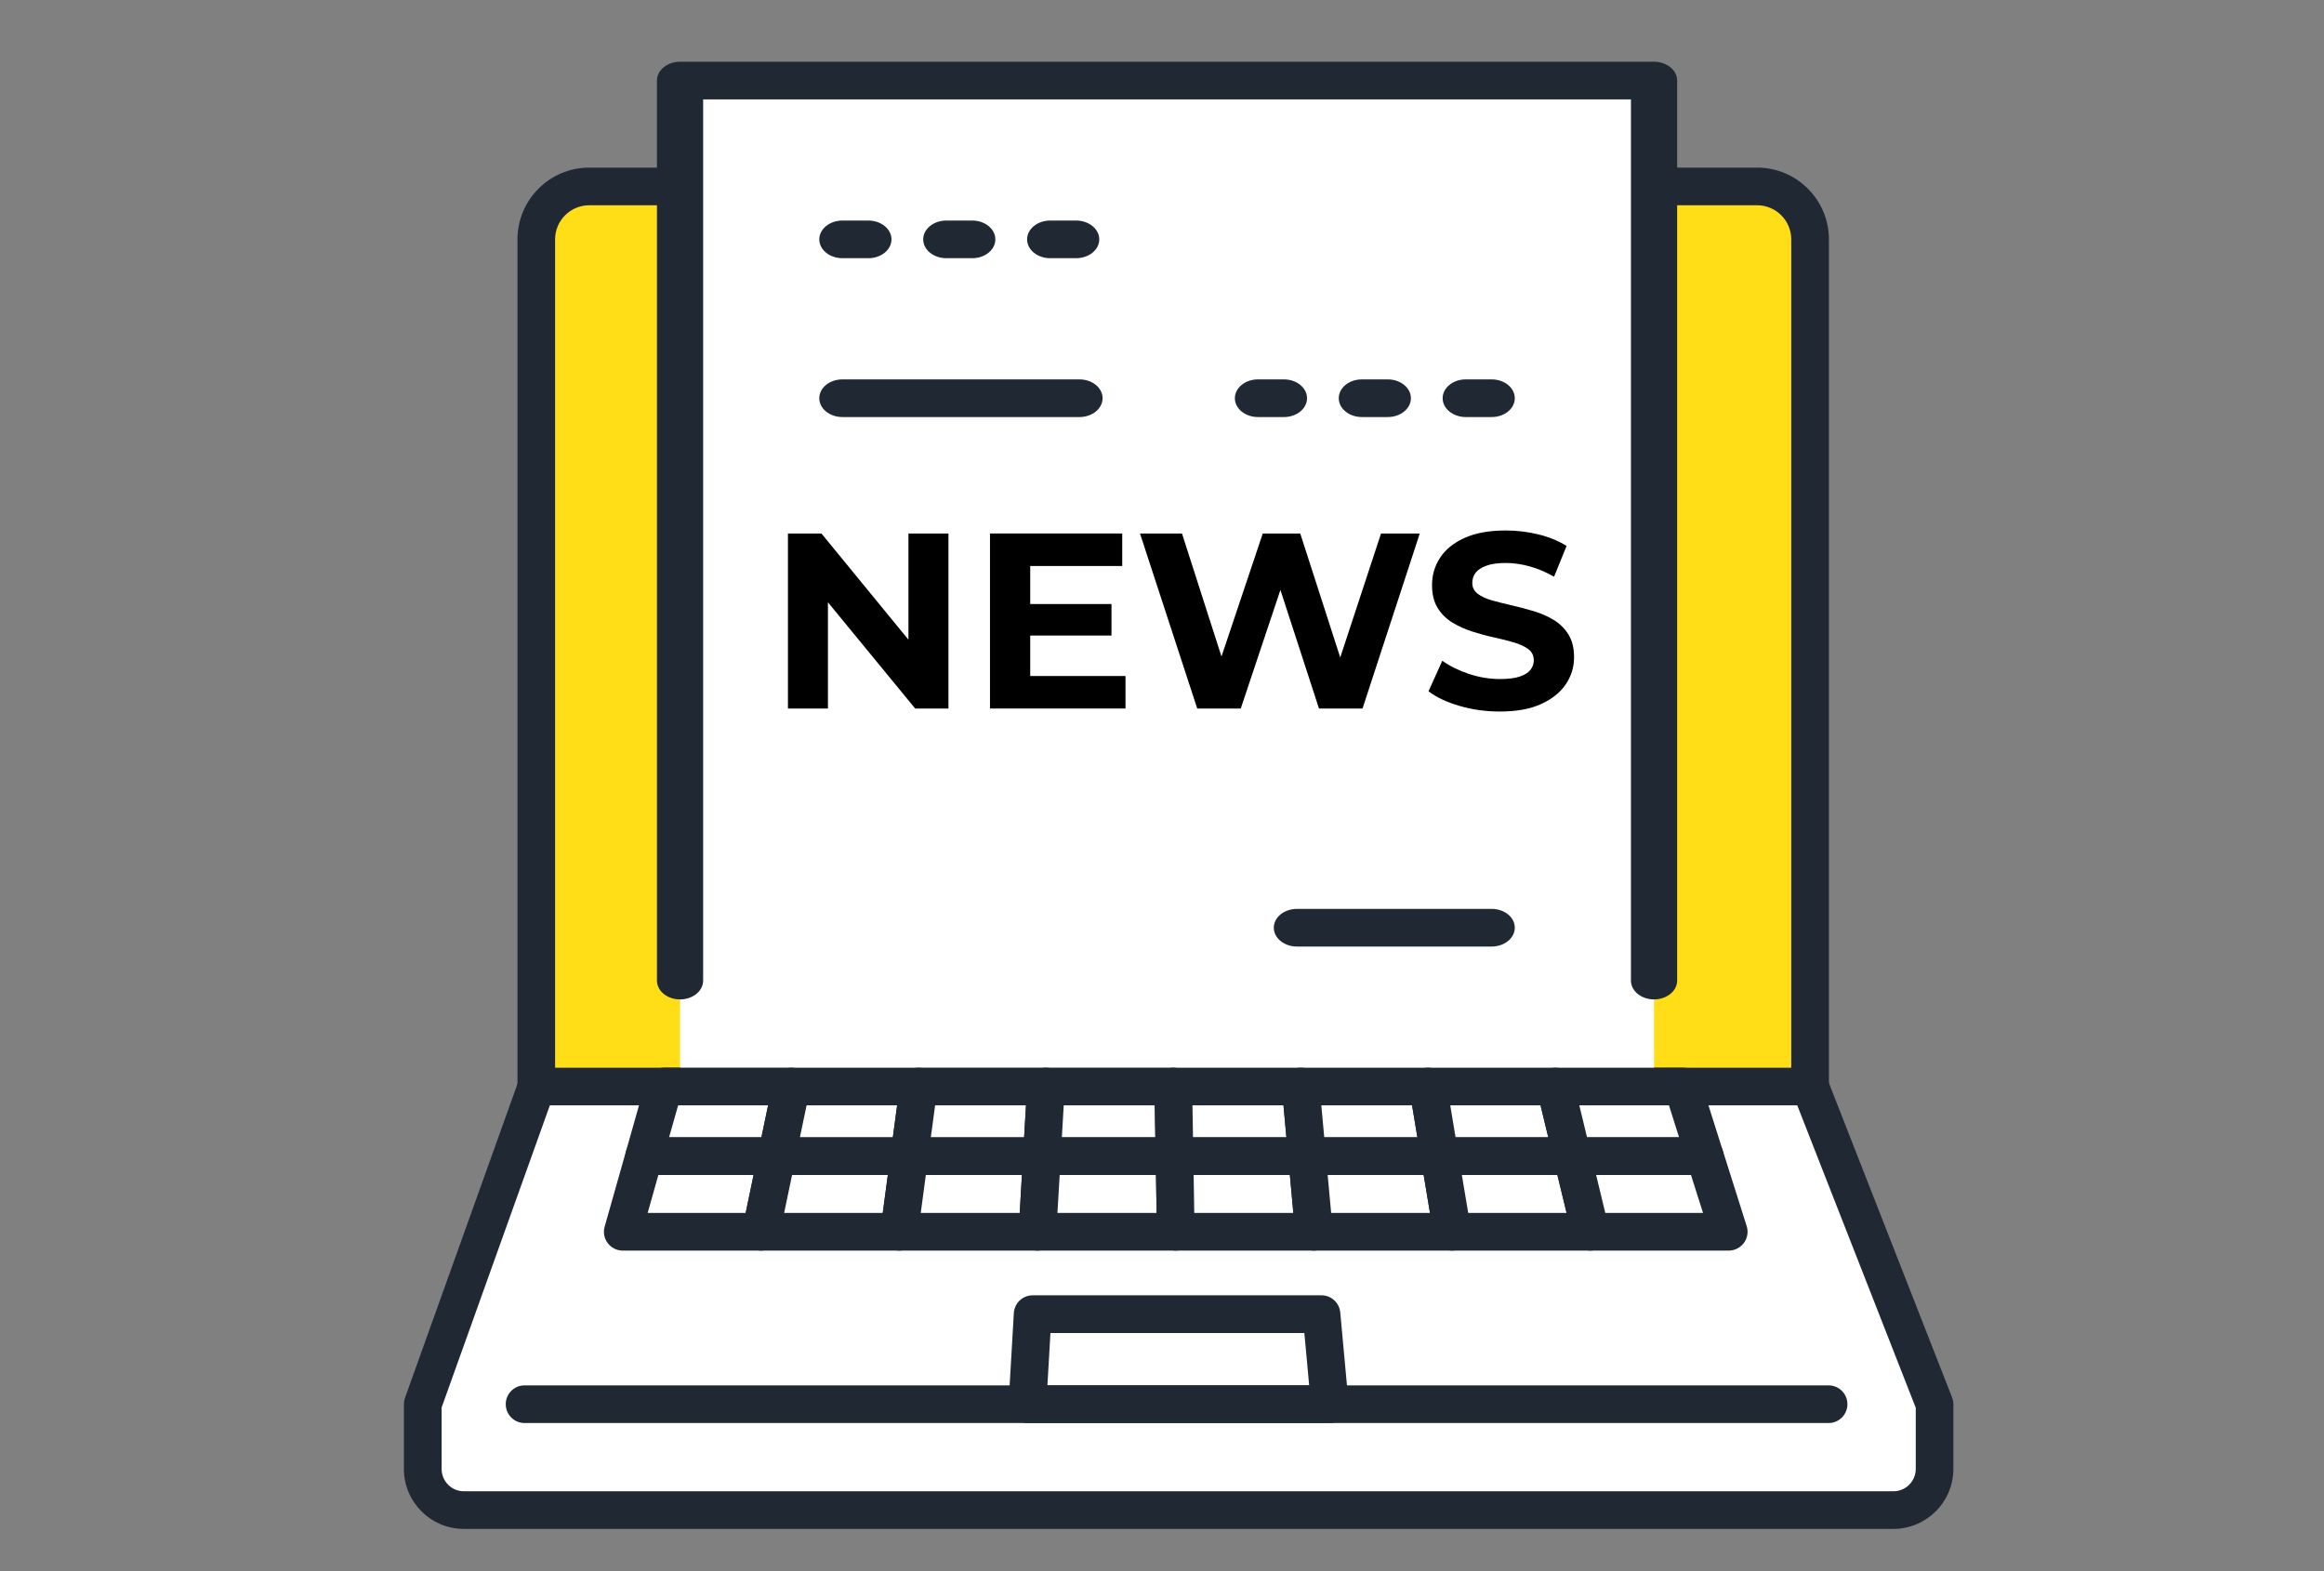 <?xml version="1.0" encoding="utf-8"?>
<!-- Generator: Adobe Illustrator 16.0.0, SVG Export Plug-In . SVG Version: 6.00 Build 0)  -->
<!DOCTYPE svg PUBLIC "-//W3C//DTD SVG 1.1//EN" "http://www.w3.org/Graphics/SVG/1.1/DTD/svg11.dtd">
<svg version="1.1" id="レイヤー_1" xmlns="http://www.w3.org/2000/svg" xmlns:xlink="http://www.w3.org/1999/xlink" x="0px"
	 y="0px" width="121.266px" height="82px" viewBox="0 0 121.266 82" enable-background="new 0 0 121.266 82" xml:space="preserve">
<rect x="0" y="0" width="121.266" height="82" fill="#808080" stroke="none"/>
<g>
	<g>
		<path fill="#FFDD17" d="M91.687,9.729H30.744c-1.525,0-2.763,1.237-2.763,2.762v44.204H94.45V12.491
			C94.449,10.966,93.212,9.729,91.687,9.729z"/>
		<path fill="#202933" d="M94.449,57.677c-0.542,0-0.982-0.438-0.982-0.981V12.491c0-0.981-0.798-1.78-1.78-1.78H30.744
			c-0.981,0-1.779,0.799-1.779,1.78v44.204c0,0.543-0.44,0.981-0.983,0.981c-0.542,0-0.981-0.438-0.981-0.981V12.491
			c0-2.065,1.679-3.745,3.744-3.745h60.942c2.064,0,3.746,1.68,3.746,3.745v44.204C95.433,57.236,94.992,57.677,94.449,57.677z"/>
	</g>
	<g>
		<path fill="#FFFFFF" d="M27.996,56.695l-5.939,16.576v3.379c0,1.187,0.96,2.146,2.146,2.146h74.594
			c1.184,0,2.146-0.96,2.146-2.146v-3.379L94.45,56.695H27.996z"/>
		<path fill="#202933" d="M98.796,79.779H24.203c-1.726,0-3.127-1.401-3.127-3.129v-3.379c0-0.113,0.018-0.225,0.057-0.332
			l5.88-16.412c0.08-0.463,0.483-0.814,0.97-0.814h0.016c0.319,0,0.62,0.155,0.804,0.417c0.185,0.261,0.23,0.597,0.122,0.896
			l-5.881,16.418v3.207c0,0.644,0.521,1.164,1.162,1.164h74.593c0.642,0,1.165-0.521,1.165-1.164v-3.193l-6.427-16.402
			c-0.199-0.507,0.051-1.076,0.557-1.273s1.076,0.051,1.271,0.556l6.493,16.577c0.044,0.113,0.068,0.236,0.068,0.357v3.381
			C101.925,78.378,100.521,79.779,98.796,79.779z"/>
	</g>
	<g>
		<polygon fill="#FFFFFF" points="61.422,68.572 53.885,68.572 53.611,73.271 61.5,73.271 69.389,73.271 68.957,68.572 		"/>
		<path fill="#202933" d="M69.389,74.255H53.611c-0.27,0-0.528-0.112-0.714-0.31c-0.186-0.195-0.284-0.461-0.268-0.731l0.273-4.698
			c0.032-0.521,0.461-0.926,0.981-0.926h15.072c0.508,0,0.933,0.389,0.979,0.893l0.432,4.699c0.023,0.275-0.067,0.549-0.253,0.752
			C69.929,74.139,69.664,74.255,69.389,74.255z M54.654,72.288h13.658l-0.251-2.731H54.812L54.654,72.288z"/>
	</g>
	<path fill="#202933" d="M95.417,74.255H27.372c-0.543,0-0.982-0.44-0.982-0.983s0.439-0.982,0.982-0.982h68.045
		c0.542,0,0.981,0.439,0.981,0.982S95.959,74.255,95.417,74.255z"/>
	<path fill="#202933" d="M94.449,57.677H27.982c-0.542,0-0.981-0.438-0.981-0.981c0-0.541,0.438-0.981,0.981-0.981H94.45
		c0.543,0,0.982,0.44,0.982,0.981C95.433,57.238,94.992,57.677,94.449,57.677z"/>
	<g>
		<rect x="35.486" y="4.203" fill="#FFFFFF" width="50.821" height="52.492"/>
		<path fill="#202933" d="M56.327,21.762H43.956c-0.666,0-1.206-0.44-1.206-0.983c0-0.542,0.54-0.982,1.206-0.982h12.372
			c0.666,0,1.205,0.44,1.205,0.982C57.532,21.322,56.993,21.762,56.327,21.762z"/>
		<path fill="#202933" d="M77.838,49.391H67.673c-0.665,0-1.206-0.439-1.206-0.983c0-0.542,0.541-0.981,1.206-0.981h10.165
			c0.666,0,1.204,0.439,1.204,0.981C79.042,48.95,78.504,49.391,77.838,49.391z"/>
		<g>
			<path fill="#202933" d="M45.311,13.473h-1.354c-0.666,0-1.206-0.439-1.206-0.982s0.54-0.983,1.206-0.983h1.354
				c0.666,0,1.206,0.44,1.206,0.983S45.977,13.473,45.311,13.473z"/>
			<path fill="#202933" d="M50.733,13.473h-1.355c-0.665,0-1.205-0.439-1.205-0.982s0.54-0.983,1.205-0.983h1.355
				c0.666,0,1.204,0.44,1.204,0.983S51.399,13.473,50.733,13.473z"/>
			<path fill="#202933" d="M56.153,13.473h-1.355c-0.665,0-1.204-0.439-1.204-0.982s0.539-0.983,1.204-0.983h1.355
				c0.665,0,1.206,0.44,1.206,0.983S56.818,13.473,56.153,13.473z"/>
		</g>
		<g>
			<path fill="#202933" d="M66.997,21.762H65.64c-0.665,0-1.205-0.44-1.205-0.983c0-0.542,0.54-0.982,1.205-0.982h1.357
				c0.665,0,1.204,0.44,1.204,0.982C68.201,21.322,67.662,21.762,66.997,21.762z"/>
			<path fill="#202933" d="M72.416,21.762h-1.354c-0.666,0-1.206-0.44-1.206-0.983c0-0.542,0.54-0.982,1.206-0.982h1.354
				c0.665,0,1.205,0.44,1.205,0.982C73.621,21.322,73.081,21.762,72.416,21.762z"/>
			<path fill="#202933" d="M77.838,21.762h-1.356c-0.665,0-1.205-0.44-1.205-0.983c0-0.542,0.54-0.982,1.205-0.982h1.356
				c0.666,0,1.204,0.44,1.204,0.982C79.042,21.322,78.504,21.762,77.838,21.762z"/>
		</g>
		<path fill="#202933" d="M86.307,52.15c-0.665,0-1.204-0.438-1.204-0.981V5.186H36.69v45.983c0,0.543-0.539,0.981-1.204,0.981
			c-0.666,0-1.206-0.438-1.206-0.981V4.203c0-0.542,0.54-0.982,1.206-0.982h50.821c0.666,0,1.206,0.44,1.206,0.982v46.966
			C87.513,51.712,86.973,52.15,86.307,52.15z"/>
	</g>
	<g>
		<g>
			<polygon fill="#FFFFFF" points="40.531,60.329 33.613,60.329 34.642,56.695 41.288,56.695 			"/>
			<path fill="#202933" d="M40.531,61.313h-6.918c-0.307,0-0.599-0.146-0.784-0.391c-0.187-0.246-0.244-0.564-0.161-0.859
				l1.029-3.636c0.12-0.423,0.507-0.714,0.945-0.714h6.646c0.295,0,0.574,0.133,0.762,0.363c0.186,0.229,0.26,0.529,0.2,0.818
				l-0.758,3.635C41.398,60.986,40.997,61.313,40.531,61.313z M34.912,59.346h4.818l0.349-1.669h-4.694L34.912,59.346z"/>
		</g>
		<g>
			<polygon fill="#FFFFFF" points="47.448,60.329 40.531,60.329 41.288,56.695 47.934,56.695 			"/>
			<path fill="#202933" d="M47.448,61.313h-6.917c-0.296,0-0.575-0.133-0.763-0.361c-0.187-0.23-0.26-0.531-0.2-0.822l0.758-3.633
				c0.095-0.456,0.496-0.782,0.962-0.782h6.646c0.282,0,0.552,0.123,0.738,0.335c0.187,0.213,0.271,0.496,0.234,0.778L48.42,60.46
				C48.358,60.947,47.94,61.313,47.448,61.313z M41.739,59.346h4.851l0.222-1.669h-4.724L41.739,59.346z"/>
		</g>
		<g>
			<polygon fill="#FFFFFF" points="54.366,60.329 47.448,60.329 47.934,56.695 54.577,56.695 			"/>
			<path fill="#202933" d="M54.366,61.313h-6.919c-0.282,0-0.553-0.123-0.738-0.334c-0.188-0.213-0.273-0.498-0.235-0.777
				l0.485-3.637c0.064-0.486,0.481-0.852,0.975-0.852h6.644c0.271,0,0.53,0.11,0.716,0.309c0.185,0.197,0.281,0.461,0.266,0.73
				l-0.211,3.637C55.318,60.906,54.886,61.313,54.366,61.313z M48.57,59.346h4.869l0.098-1.669h-4.743L48.57,59.346z"/>
		</g>
		<g>
			<polygon fill="#FFFFFF" points="61.284,60.329 54.366,60.329 54.577,56.695 61.224,56.695 			"/>
			<path fill="#202933" d="M61.284,61.313h-6.918c-0.271,0-0.529-0.112-0.715-0.308c-0.186-0.198-0.282-0.463-0.268-0.733
				l0.214-3.633c0.03-0.521,0.459-0.926,0.979-0.926h6.646c0.536,0,0.974,0.43,0.982,0.967l0.059,3.635
				c0.005,0.263-0.097,0.517-0.281,0.705C61.8,61.206,61.548,61.313,61.284,61.313z M55.407,59.346h4.878l-0.029-1.669h-4.751
				L55.407,59.346z"/>
		</g>
		<g>
			<polygon fill="#FFFFFF" points="68.201,60.329 61.284,60.329 61.224,56.695 67.868,56.695 			"/>
			<path fill="#202933" d="M68.201,61.313h-6.917c-0.537,0-0.976-0.432-0.982-0.967l-0.063-3.635
				c-0.004-0.263,0.098-0.518,0.281-0.704c0.188-0.188,0.438-0.294,0.702-0.294h6.646c0.508,0,0.933,0.387,0.979,0.893l0.334,3.636
				c0.025,0.274-0.066,0.547-0.254,0.751C68.741,61.195,68.478,61.313,68.201,61.313z M62.25,59.346h4.874l-0.152-1.669h-4.749
				L62.25,59.346z"/>
		</g>
		<g>
			<polygon fill="#FFFFFF" points="75.119,60.329 68.201,60.329 67.868,56.695 74.515,56.695 			"/>
			<path fill="#202933" d="M75.119,61.313h-6.918c-0.509,0-0.934-0.389-0.979-0.894l-0.332-3.634
				c-0.026-0.275,0.065-0.549,0.252-0.753c0.188-0.204,0.448-0.319,0.727-0.319h6.645c0.48,0,0.892,0.348,0.97,0.82l0.605,3.634
				c0.048,0.285-0.032,0.576-0.218,0.797C75.683,61.188,75.407,61.313,75.119,61.313z M69.099,59.346h4.86l-0.277-1.669h-4.736
				L69.099,59.346z"/>
		</g>
		<g>
			<polygon fill="#FFFFFF" points="82.037,60.329 75.119,60.329 74.515,56.695 81.158,56.695 			"/>
			<path fill="#202933" d="M82.037,61.313h-6.918c-0.48,0-0.892-0.349-0.97-0.82l-0.604-3.635c-0.048-0.285,0.032-0.576,0.22-0.797
				c0.187-0.221,0.46-0.348,0.748-0.348h6.646c0.453,0,0.848,0.311,0.955,0.751l0.879,3.636c0.07,0.293,0.004,0.601-0.185,0.838
				C82.623,61.174,82.338,61.313,82.037,61.313z M75.951,59.346h4.838l-0.404-1.669h-4.711L75.951,59.346z"/>
		</g>
		<g>
			<polygon fill="#FFFFFF" points="88.955,60.329 82.037,60.329 81.158,56.695 87.804,56.695 			"/>
			<path fill="#202933" d="M88.955,61.313h-6.918c-0.453,0-0.85-0.311-0.956-0.752l-0.877-3.635
				c-0.071-0.292-0.004-0.603,0.184-0.839c0.187-0.235,0.469-0.374,0.771-0.374h6.646c0.429,0,0.808,0.276,0.938,0.686l1.15,3.636
				c0.094,0.299,0.04,0.623-0.145,0.878C89.562,61.163,89.269,61.313,88.955,61.313z M82.811,59.346h4.802l-0.526-1.669h-4.678
				L82.811,59.346z"/>
		</g>
		<g>
			<polygon fill="#FFFFFF" points="39.708,64.275 32.495,64.275 33.613,60.329 40.531,60.329 			"/>
			<path fill="#202933" d="M39.708,65.257h-7.212c-0.31,0-0.599-0.143-0.784-0.39c-0.187-0.245-0.246-0.563-0.161-0.861l1.117-3.943
				c0.12-0.422,0.505-0.717,0.945-0.717h6.919c0.295,0,0.574,0.135,0.762,0.363c0.186,0.23,0.26,0.531,0.199,0.82l-0.821,3.945
				C40.575,64.93,40.174,65.257,39.708,65.257z M33.795,63.292h5.114l0.412-1.979h-4.968L33.795,63.292z"/>
		</g>
		<g>
			<polygon fill="#FFFFFF" points="46.922,64.275 39.708,64.275 40.531,60.329 47.448,60.329 			"/>
			<path fill="#202933" d="M46.922,65.257h-7.214c-0.295,0-0.576-0.134-0.764-0.362c-0.186-0.229-0.258-0.53-0.198-0.82l0.821-3.945
				c0.097-0.455,0.497-0.781,0.963-0.781h6.917c0.284,0,0.554,0.123,0.74,0.336c0.188,0.213,0.272,0.496,0.234,0.776l-0.525,3.946
				C47.83,64.893,47.415,65.257,46.922,65.257z M40.916,63.292h5.146l0.265-1.979h-4.997L40.916,63.292z"/>
		</g>
		<g>
			<polygon fill="#FFFFFF" points="54.136,64.275 46.922,64.275 47.448,60.329 54.366,60.329 			"/>
			<path fill="#202933" d="M54.136,65.257h-7.214c-0.283,0-0.553-0.122-0.74-0.336c-0.186-0.212-0.271-0.495-0.234-0.774
				l0.525-3.945c0.065-0.489,0.483-0.854,0.974-0.854h6.918c0.271,0,0.529,0.112,0.715,0.309c0.186,0.197,0.282,0.463,0.267,0.732
				l-0.229,3.943C55.086,64.852,54.656,65.257,54.136,65.257z M48.045,63.292h5.165l0.116-1.979H48.31L48.045,63.292z"/>
		</g>
		<g>
			<polygon fill="#FFFFFF" points="61.351,64.275 54.136,64.275 54.366,60.329 61.284,60.329 			"/>
			<path fill="#202933" d="M61.351,65.257h-7.215c-0.271,0-0.529-0.11-0.715-0.308c-0.187-0.197-0.282-0.463-0.267-0.731
				l0.229-3.946c0.03-0.519,0.462-0.926,0.981-0.926h6.918c0.536,0,0.973,0.432,0.979,0.969l0.066,3.942
				c0.006,0.267-0.099,0.521-0.282,0.706C61.865,65.152,61.614,65.257,61.351,65.257z M55.177,63.292h5.173l-0.032-1.979h-5.024
				L55.177,63.292z"/>
		</g>
		<g>
			<polygon fill="#FFFFFF" points="68.563,64.275 61.351,64.275 61.284,60.329 68.201,60.329 			"/>
			<path fill="#202933" d="M68.563,65.257h-7.212c-0.538,0-0.974-0.43-0.982-0.967l-0.065-3.944
				c-0.005-0.263,0.097-0.518,0.281-0.705s0.437-0.295,0.701-0.295h6.917c0.509,0,0.933,0.389,0.979,0.896l0.36,3.944
				c0.024,0.275-0.065,0.549-0.254,0.752C69.103,65.141,68.84,65.257,68.563,65.257z M62.316,63.292h5.171l-0.182-1.979h-5.021
				L62.316,63.292z"/>
		</g>
		<g>
			<polygon fill="#FFFFFF" points="75.778,64.275 68.563,64.275 68.201,60.329 75.119,60.329 			"/>
			<path fill="#202933" d="M75.778,65.257h-7.215c-0.507,0-0.932-0.387-0.979-0.894l-0.361-3.944
				c-0.025-0.274,0.066-0.547,0.253-0.751c0.188-0.205,0.45-0.322,0.727-0.322h6.918c0.479,0,0.891,0.35,0.969,0.821l0.659,3.946
				c0.047,0.283-0.034,0.574-0.221,0.796C76.339,65.131,76.065,65.257,75.778,65.257z M69.46,63.292h5.156l-0.329-1.979h-5.01
				L69.46,63.292z"/>
		</g>
		<g>
			<polygon fill="#FFFFFF" points="82.99,64.275 75.778,64.275 75.119,60.329 82.037,60.329 			"/>
			<path fill="#202933" d="M82.99,65.257h-7.213c-0.479,0-0.891-0.347-0.97-0.819l-0.657-3.945
				c-0.047-0.285,0.032-0.576,0.221-0.797c0.187-0.221,0.46-0.35,0.749-0.35h6.918c0.454,0,0.849,0.313,0.955,0.754l0.952,3.944
				c0.07,0.292,0.005,0.603-0.184,0.838C83.576,65.118,83.292,65.257,82.99,65.257z M76.611,63.292h5.133l-0.479-1.979H76.28
				L76.611,63.292z"/>
		</g>
		<g>
			<polygon fill="#FFFFFF" points="90.203,64.275 82.99,64.275 82.037,60.329 88.955,60.329 			"/>
			<path fill="#202933" d="M90.203,65.257H82.99c-0.453,0-0.848-0.312-0.953-0.752l-0.955-3.944
				c-0.069-0.293-0.003-0.602,0.185-0.838c0.187-0.238,0.47-0.377,0.771-0.377h6.918c0.429,0,0.807,0.279,0.938,0.688l1.247,3.944
				c0.097,0.299,0.042,0.625-0.143,0.877C90.812,65.107,90.518,65.257,90.203,65.257z M83.764,63.292h5.1l-0.628-1.979h-4.95
				L83.764,63.292z"/>
		</g>
	</g>
</g>
<g enable-background="new    ">
	<path d="M41.115,36.972v-9.133h1.748l5.388,6.576h-0.848v-6.576h2.087v9.133h-1.735l-5.401-6.575h0.848v6.575H41.115z"/>
	<path d="M53.757,35.275h4.971v1.696h-7.071v-9.133h6.901v1.696h-4.801V35.275z M53.601,31.519h4.396v1.644h-4.396V31.519z"/>
	<path d="M62.472,36.972l-2.987-9.133h2.191l2.597,8.089h-1.096l2.713-8.089h1.957l2.609,8.089H69.4l2.662-8.089h2.021l-2.987,9.133
		h-2.271l-2.309-7.098h0.6l-2.374,7.098H62.472z"/>
	<path d="M78.259,37.128c-0.731,0-1.432-0.098-2.101-0.293c-0.67-0.196-1.209-0.45-1.618-0.764l0.718-1.592
		c0.392,0.278,0.854,0.507,1.39,0.686c0.534,0.178,1.076,0.268,1.624,0.268c0.417,0,0.754-0.042,1.011-0.124
		c0.257-0.083,0.446-0.198,0.567-0.346c0.122-0.148,0.183-0.317,0.183-0.509c0-0.244-0.096-0.438-0.286-0.581
		c-0.191-0.144-0.444-0.261-0.757-0.353c-0.313-0.091-0.659-0.178-1.037-0.261c-0.379-0.082-0.757-0.185-1.136-0.307
		c-0.378-0.121-0.724-0.278-1.037-0.47c-0.313-0.191-0.567-0.443-0.763-0.757c-0.196-0.313-0.294-0.713-0.294-1.2
		c0-0.521,0.142-0.998,0.424-1.429c0.283-0.43,0.709-0.773,1.279-1.03c0.569-0.257,1.284-0.385,2.146-0.385
		c0.574,0,1.14,0.067,1.696,0.202s1.048,0.337,1.475,0.606l-0.652,1.604c-0.427-0.243-0.853-0.424-1.279-0.541
		c-0.426-0.117-0.844-0.176-1.252-0.176c-0.409,0-0.744,0.048-1.005,0.144s-0.448,0.22-0.561,0.371
		c-0.113,0.152-0.17,0.329-0.17,0.528c0,0.235,0.096,0.425,0.287,0.568s0.443,0.259,0.757,0.346
		c0.313,0.087,0.658,0.174,1.037,0.261c0.378,0.087,0.757,0.187,1.135,0.3c0.379,0.113,0.725,0.266,1.037,0.457
		c0.313,0.191,0.567,0.443,0.764,0.757c0.195,0.313,0.293,0.709,0.293,1.187c0,0.514-0.144,0.983-0.431,1.409
		c-0.286,0.427-0.715,0.77-1.284,1.031C79.848,36.998,79.128,37.128,78.259,37.128z"/>
</g>
</svg>
